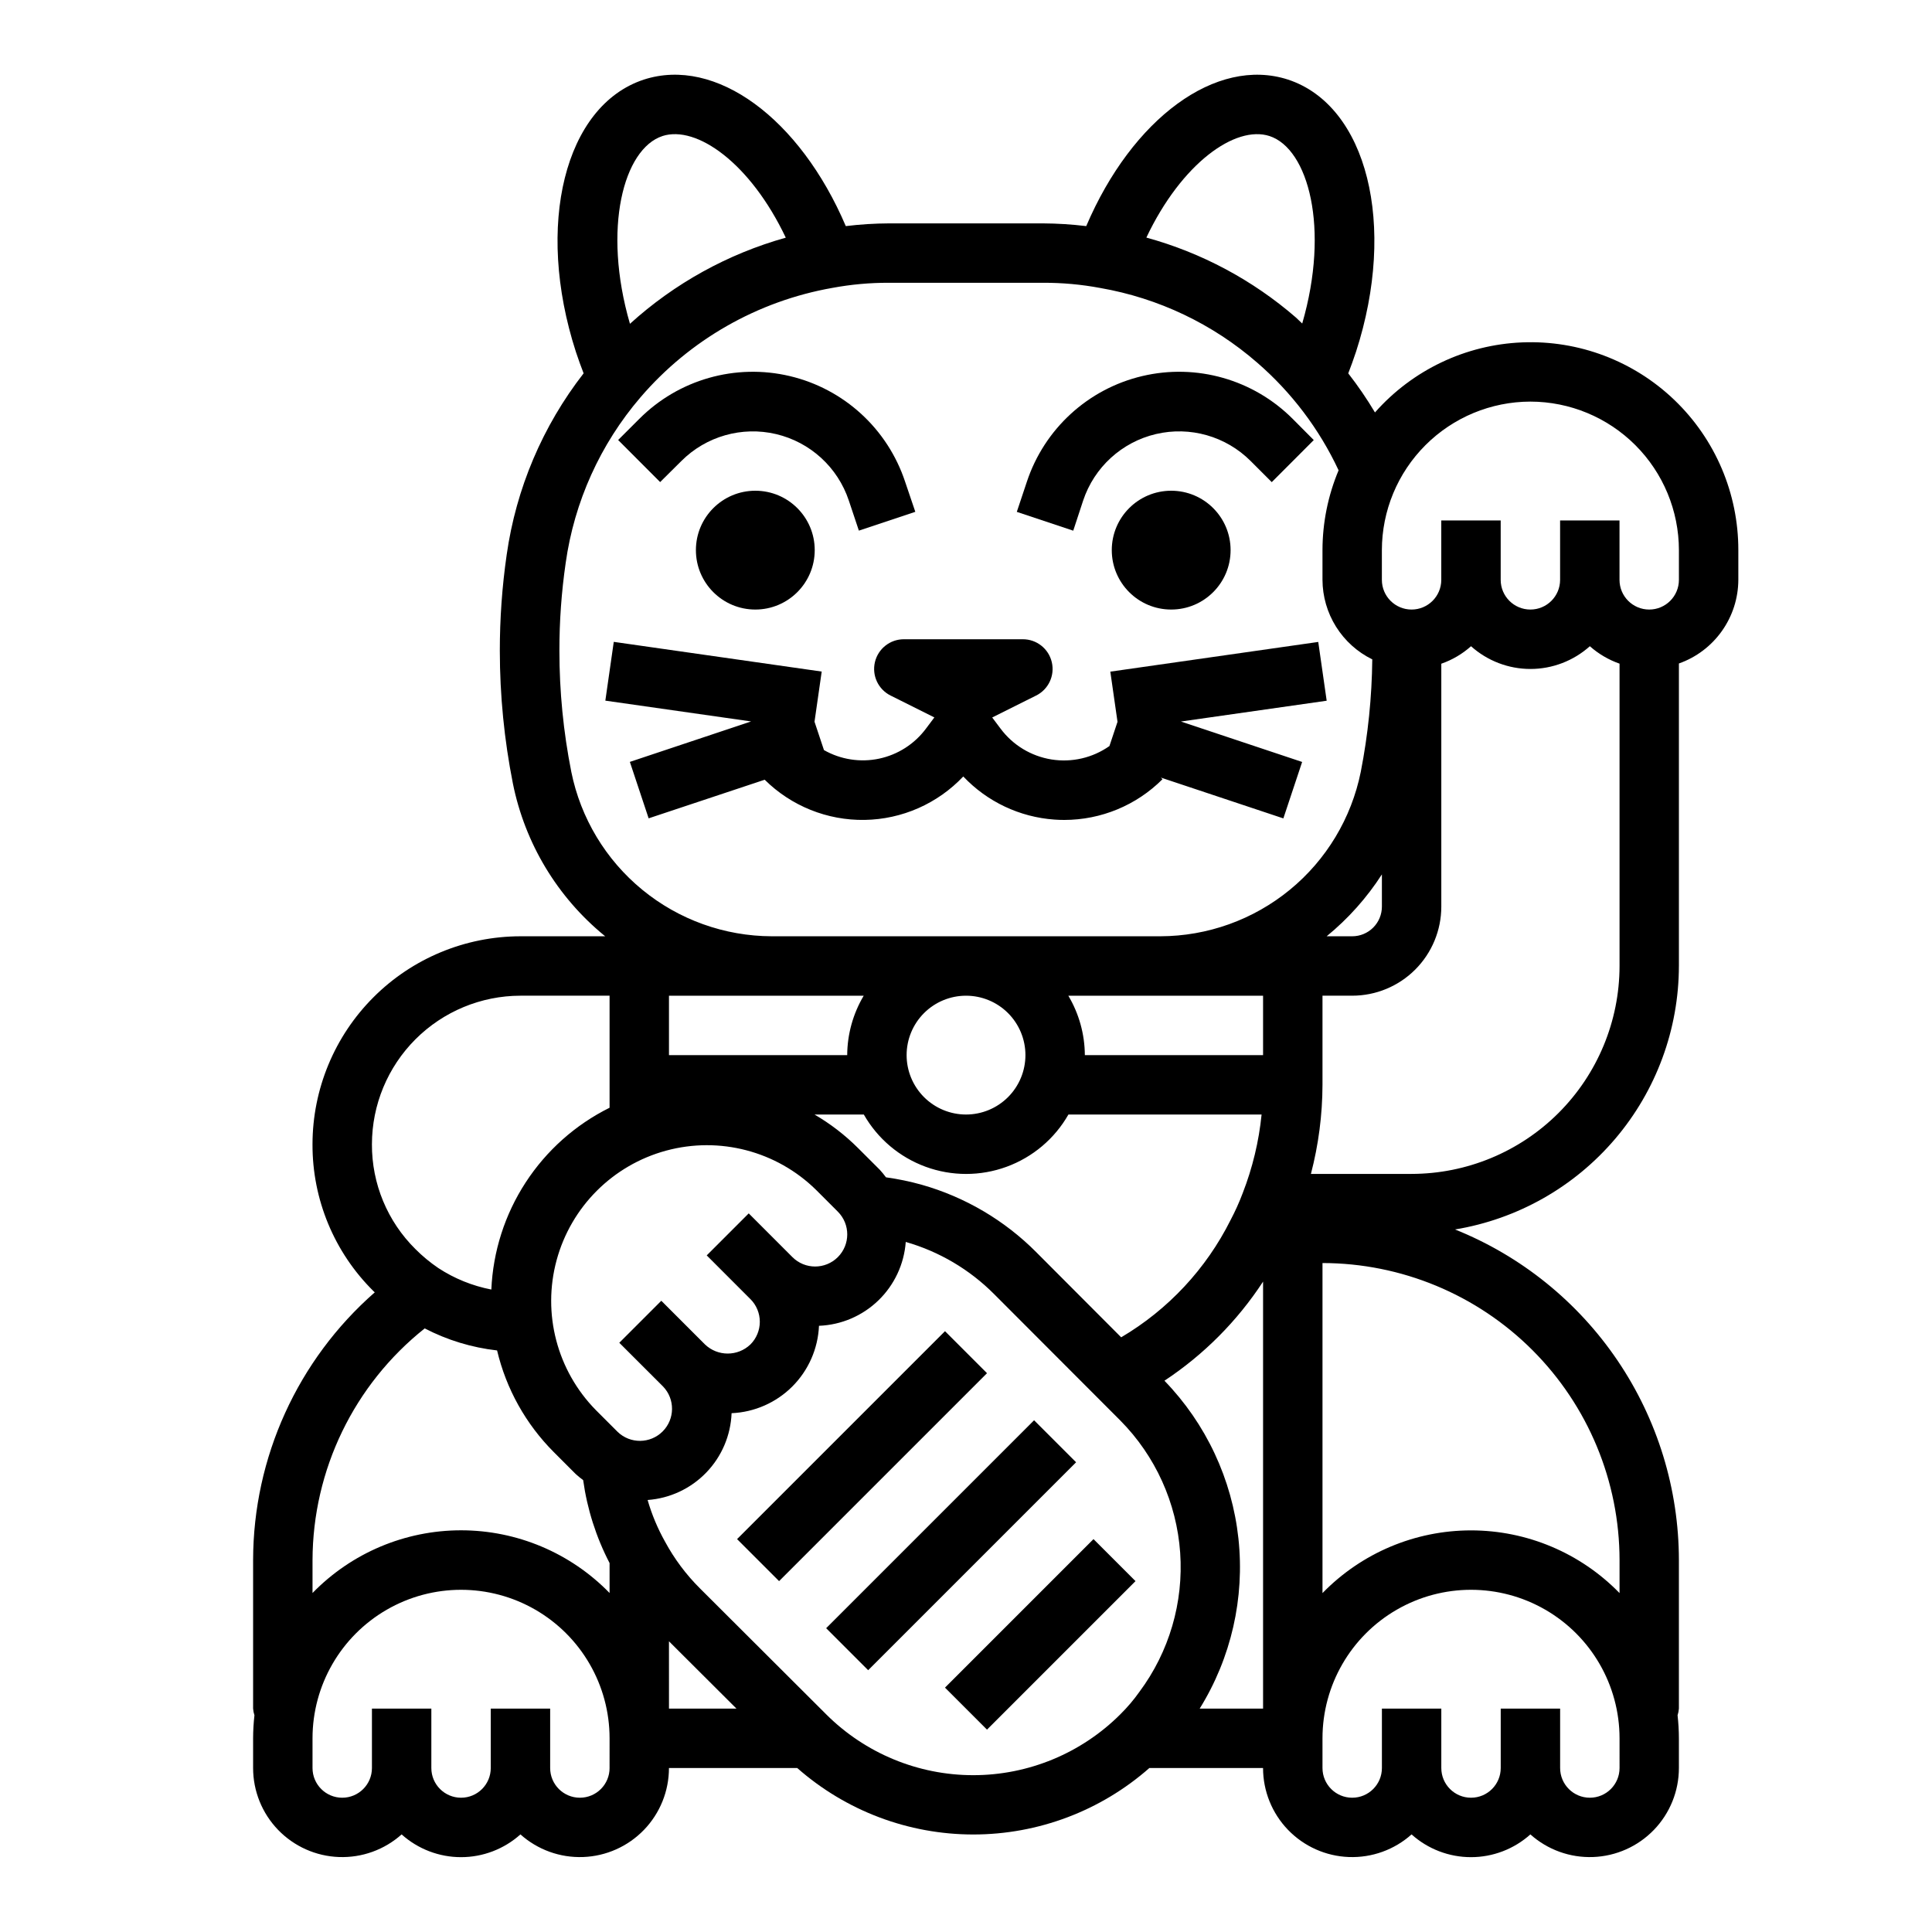 <?xml version="1.0" encoding="UTF-8"?>
<!-- Uploaded to: ICON Repo, www.iconrepo.com, Generator: ICON Repo Mixer Tools -->
<svg fill="#000000" width="800px" height="800px" version="1.1" viewBox="144 144 512 512" xmlns="http://www.w3.org/2000/svg">
 <g>
  <path d="m588.93 400v-80.172c4.59-1.621 8.566-4.621 11.383-8.59 2.82-3.969 4.344-8.711 4.363-13.574v-7.875c0.016-14.996-6.086-29.355-16.902-39.746-10.816-10.395-25.402-15.922-40.391-15.305-14.984 0.613-29.07 7.32-39 18.566-2.141-3.598-4.508-7.059-7.082-10.359 0.699-1.801 1.387-3.699 2.07-5.762 10.855-33.535 2.938-65.195-18.043-72.094-19.027-6.164-41.297 10.305-53.465 38.832h-0.004c-3.805-0.461-7.633-0.703-11.469-0.723h-40.777c-3.832 0.016-7.664 0.258-11.469 0.723-12.172-28.535-34.441-45.02-53.531-38.824-20.949 6.887-28.867 38.574-17.996 72.148 0.676 2.023 1.355 3.938 2.047 5.691-10.871 13.969-17.898 30.543-20.387 48.074-1.219 8.434-1.824 16.941-1.82 25.465 0.008 11.805 1.168 23.582 3.465 35.164 3.191 15.844 11.77 30.098 24.277 40.336l0.195 0.148h-22.473c-14.609 0.02-28.617 5.828-38.945 16.16-10.332 10.328-16.141 24.336-16.16 38.945-0.062 14.629 5.766 28.668 16.172 38.949 0.109 0.109 0.227 0.195 0.332 0.309h-0.004c-20.449 17.914-32.199 43.766-32.242 70.949v39.363c0.047 0.602 0.168 1.195 0.355 1.77-0.23 2.027-0.348 4.062-0.355 6.102v7.871c0 6.109 2.371 11.984 6.613 16.383 4.242 4.398 10.023 6.984 16.129 7.207 6.106 0.227 12.062-1.922 16.617-5.996 4.324 3.883 9.934 6.031 15.746 6.031 5.809 0 11.418-2.148 15.742-6.031 4.555 4.074 10.512 6.223 16.617 5.996 6.106-0.223 11.887-2.809 16.129-7.207 4.242-4.398 6.613-10.273 6.613-16.383h33.992c12.895 11.355 29.484 17.617 46.66 17.617 17.18 0 33.77-6.262 46.664-17.617h30.125c0.004 6.109 2.371 11.984 6.613 16.383 4.242 4.398 10.023 6.984 16.129 7.207 6.106 0.227 12.062-1.922 16.617-5.996 4.324 3.883 9.934 6.031 15.746 6.031s11.418-2.148 15.742-6.031c4.555 4.074 10.512 6.223 16.617 5.996 6.106-0.223 11.887-2.809 16.129-7.207 4.242-4.398 6.613-10.273 6.613-16.383v-7.871c-0.004-2.039-0.125-4.074-0.352-6.102 0.184-0.574 0.305-1.168 0.352-1.77v-39.363c-0.023-18.852-5.688-37.27-16.258-52.879-10.57-15.613-25.566-27.711-43.066-34.734 16.555-2.738 31.598-11.258 42.457-24.043 10.863-12.785 16.84-29.008 16.867-45.781zm-39.359-149.57c10.438 0.012 20.441 4.164 27.82 11.543 7.379 7.379 11.527 17.383 11.539 27.816v7.875c0 4.348-3.523 7.871-7.871 7.871-4.348 0-7.871-3.523-7.871-7.871v-15.746h-15.746v15.746c0 4.348-3.523 7.871-7.871 7.871s-7.871-3.523-7.871-7.871v-15.746h-15.746v15.746c0 4.348-3.523 7.871-7.871 7.871s-7.871-3.523-7.871-7.871v-7.875c0.012-10.434 4.164-20.438 11.543-27.816s17.383-11.531 27.816-11.543zm-108.45 247.97-22.484-22.539h0.004c-8.43-8.477-18.902-14.641-30.402-17.898-3.102-0.867-6.258-1.52-9.445-1.961-0.508-0.691-1.055-1.355-1.633-1.992l-5.793-5.785c-3.441-3.434-7.309-6.414-11.508-8.863h13.059c3.656 6.406 9.461 11.309 16.387 13.844s14.523 2.535 21.449 0c6.93-2.535 12.734-7.438 16.387-13.844h51.191c-0.715 7.129-2.398 14.129-4.996 20.805-0.922 2.445-1.996 4.828-3.215 7.141-6.469 12.941-16.539 23.742-29 31.094zm-98.699-32.84-11.133 11.133 11.57 11.578 0.004-0.004c1.598 1.594 2.496 3.758 2.496 6.016s-0.898 4.422-2.496 6.016c-3.367 3.211-8.66 3.211-12.027 0l-11.582-11.582-11.133 11.133 11.59 11.578c3.219 3.34 3.172 8.641-0.105 11.922-3.281 3.281-8.582 3.332-11.922 0.117l-5.793-5.793v-0.004c-10.27-10.453-14.219-25.57-10.383-39.711 3.836-14.145 14.883-25.191 29.023-29.027 14.145-3.836 29.258 0.117 39.715 10.383l5.793 5.793v0.004c3.324 3.324 3.32 8.715-0.004 12.039-3.328 3.324-8.719 3.32-12.039-0.004zm-13.266-57.688h43.738c-2.832 4.766-4.344 10.199-4.375 15.742h-47.234v-15.742zm86.594 15.742c0 4.176-1.66 8.18-4.609 11.133-2.953 2.953-6.957 4.613-11.133 4.613s-8.18-1.66-11.133-4.613c-2.953-2.953-4.613-6.957-4.613-11.133s1.66-8.18 4.613-11.133c2.953-2.953 6.957-4.609 11.133-4.609s8.18 1.656 11.133 4.609c2.949 2.953 4.609 6.957 4.609 11.133zm62.977 0h-47.23c-0.035-5.543-1.547-10.977-4.379-15.742h51.609zm1.715-243.56c10.281 3.379 15.996 24.402 8.66 49.68-0.559-0.504-1.078-1.047-1.652-1.574-11.465-9.941-25.016-17.188-39.652-21.199 9.344-19.711 23.594-29.844 32.645-26.906zm-160.9 0c9.062-2.938 23.324 7.18 32.699 26.93-15.352 4.297-29.492 12.113-41.297 22.828-7.367-25.332-1.652-46.383 8.598-49.75zm-24.145 168.46c-2.098-10.562-3.152-21.309-3.148-32.078-0.012-7.769 0.547-15.531 1.66-23.223 2.277-16.234 9.16-31.48 19.832-43.926 13.082-15.254 31.051-25.5 50.844-28.992 4.957-0.922 9.992-1.375 15.035-1.355h40.777c5.094-0.02 10.18 0.441 15.184 1.379 15.402 2.676 29.777 9.516 41.574 19.773 9.121 7.891 16.477 17.617 21.586 28.543-2.809 6.699-4.262 13.891-4.269 21.152v7.875c0.016 4.394 1.258 8.695 3.59 12.422 2.332 3.727 5.66 6.723 9.605 8.656-0.105 10.008-1.125 19.984-3.047 29.805-2.477 12.273-9.113 23.316-18.797 31.258-9.68 7.941-21.809 12.293-34.332 12.32h-102.96c-12.52-0.035-24.641-4.387-34.32-12.328-9.68-7.938-16.324-18.973-18.809-31.242zm214.82 27.207v8.531c0 2.09-0.828 4.09-2.305 5.566-1.477 1.477-3.481 2.305-5.566 2.305h-6.769c5.707-4.668 10.648-10.203 14.641-16.402zm-267.65 71.508c0.012-10.434 4.164-20.438 11.543-27.816 7.379-7.379 17.383-11.531 27.816-11.543h23.617v29.691c-9.055 4.496-16.734 11.336-22.246 19.812-5.512 8.473-8.648 18.266-9.086 28.367-5.012-0.969-9.789-2.902-14.059-5.699-2.176-1.48-4.207-3.16-6.062-5.023-7.422-7.336-11.574-17.352-11.523-27.789zm-15.746 110.21c0.066-23.922 11.008-46.516 29.734-61.398 5.981 3.106 12.48 5.082 19.176 5.84 2.418 10.195 7.617 19.516 15.02 26.93l5.785 5.793c0.641 0.582 1.312 1.133 2.008 1.645 1.062 7.672 3.43 15.105 7 21.98v7.934c-10.34-10.625-24.535-16.617-39.359-16.617-14.828 0-29.023 5.992-39.363 16.617zm78.719 55.105h0.004c0 4.348-3.523 7.871-7.871 7.871-4.348 0-7.875-3.523-7.875-7.871v-15.742h-15.742v15.742c0 4.348-3.523 7.871-7.871 7.871-4.348 0-7.875-3.523-7.875-7.871v-15.742h-15.742v15.742c0 4.348-3.523 7.871-7.871 7.871s-7.875-3.523-7.875-7.871v-7.871c0-14.062 7.504-27.055 19.68-34.086 12.18-7.031 27.184-7.031 39.363 0 12.176 7.031 19.68 20.023 19.68 34.086zm15.742-33.582 17.891 17.84h-17.887zm119.6 19.355 0.004 0.004c-10.34 10.32-24.355 16.121-38.969 16.121-14.609 0-28.625-5.801-38.965-16.121l-33.457-33.379c-3.68-3.66-6.801-7.84-9.266-12.406-1.953-3.484-3.5-7.184-4.606-11.02 5.891-0.426 11.418-3.008 15.523-7.254 4.106-4.242 6.5-9.852 6.731-15.75 6.059-0.262 11.801-2.785 16.09-7.07 4.285-4.289 6.812-10.031 7.07-16.09 5.894-0.23 11.496-2.621 15.738-6.723 4.242-4.098 6.824-9.617 7.258-15.5 8.859 2.539 16.926 7.301 23.426 13.832l33.426 33.48c9.309 9.398 14.941 21.824 15.871 35.023 0.926 13.199-2.906 26.293-10.809 36.902-1.508 2.133-3.203 4.121-5.062 5.953zm21.043-1.516c8.348-13.453 11.965-29.312 10.273-45.051-1.691-15.742-8.594-30.469-19.609-41.844 10.414-6.883 19.309-15.82 26.137-26.266v113.16zm111.27 15.742c0 4.348-3.523 7.871-7.871 7.871s-7.875-3.523-7.875-7.871v-15.742h-15.742v15.742c0 4.348-3.523 7.871-7.871 7.871-4.348 0-7.875-3.523-7.875-7.871v-15.742h-15.742v15.742c0 4.348-3.523 7.871-7.871 7.871-4.348 0-7.875-3.523-7.875-7.871v-7.871c0-14.062 7.504-27.055 19.684-34.086 12.176-7.031 27.18-7.031 39.359 0 12.176 7.031 19.68 20.023 19.68 34.086zm0-55.105v8.746c-10.34-10.621-24.535-16.617-39.359-16.617-14.828 0-29.023 5.996-39.363 16.617v-87.465c20.871 0.023 40.883 8.324 55.641 23.082 14.758 14.758 23.059 34.766 23.082 55.637zm-55.105-102.34h-26.684c2.012-7.711 3.043-15.645 3.066-23.613v-23.617h7.875c6.262 0 12.27-2.488 16.699-6.918 4.426-4.43 6.914-10.434 6.914-16.699v-64.359c2.906-1.012 5.582-2.586 7.875-4.637 4.324 3.879 9.93 6.027 15.742 6.027s11.418-2.148 15.746-6.027c2.297 2.035 4.973 3.606 7.871 4.621v80.121c-0.016 14.609-5.828 28.613-16.16 38.945-10.328 10.328-24.336 16.141-38.945 16.156z"/>
  <path d="m324.56 266.18c6.566-6.574 16.07-9.277 25.117-7.141 9.043 2.133 16.336 8.801 19.273 17.617l2.66 7.965 14.957-4.984-2.695-7.949c-4.633-14.016-16.207-24.629-30.578-28.023-14.367-3.398-29.469 0.902-39.891 11.359l-5.59 5.582 11.133 11.148z"/>
  <path d="m431.05 276.64c2.938-8.816 10.234-15.477 19.277-17.609 9.043-2.129 18.547 0.574 25.113 7.148l5.59 5.59 11.133-11.148-5.57-5.598c-10.422-10.457-25.523-14.758-39.891-11.359-14.367 3.394-25.945 14.008-30.578 28.023l-2.66 7.965 14.957 4.984z"/>
  <path d="m359.91 289.79c0 8.695-7.047 15.746-15.742 15.746s-15.746-7.051-15.746-15.746c0-8.695 7.051-15.742 15.746-15.742s15.742 7.047 15.742 15.742"/>
  <path d="m470.12 289.79c0 8.695-7.047 15.746-15.742 15.746-8.695 0-15.746-7.051-15.746-15.746 0-8.695 7.051-15.742 15.746-15.742 8.695 0 15.742 7.047 15.742 15.742"/>
  <path d="m310.92 345.91 4.977 14.957 30.758-10.234h-0.004c7.039 6.973 16.59 10.812 26.496 10.652 9.902-0.16 19.324-4.312 26.129-11.512 6.336 6.699 14.957 10.773 24.152 11.426 0.875 0.062 1.738 0.094 2.613 0.094 9.766-0.004 19.129-3.887 26.031-10.793l-0.434-0.434 32.465 10.816 4.977-14.957-32.125-10.715 38.629-5.512-2.234-15.578-55.105 7.871 1.906 13.297-2.141 6.422-0.004 0.004c-4.465 3.137-9.977 4.41-15.363 3.547-5.391-0.867-10.227-3.797-13.488-8.176l-2.211-2.945 11.594-5.793h0.004c3.297-1.617 5.039-5.297 4.195-8.875-0.84-3.574-4.043-6.094-7.715-6.066h-31.488c-3.656-0.004-6.832 2.508-7.672 6.066-0.836 3.555 0.883 7.223 4.152 8.852l11.602 5.801-2.211 2.945c-3.035 4.09-7.461 6.926-12.441 7.981-4.984 1.051-10.18 0.242-14.605-2.273l-2.504-7.512 1.906-13.297-55.105-7.871-2.234 15.578 38.629 5.512z"/>
  <path d="m339.33 551.88 55.102-55.102 11.133 11.133-55.102 55.102z"/>
  <path d="m362.94 575.49 55.102-55.102 11.133 11.133-55.102 55.102z"/>
  <path d="m394.43 591.24 39.359-39.359 11.133 11.133-39.359 39.359z"/>
 </g>
</svg>